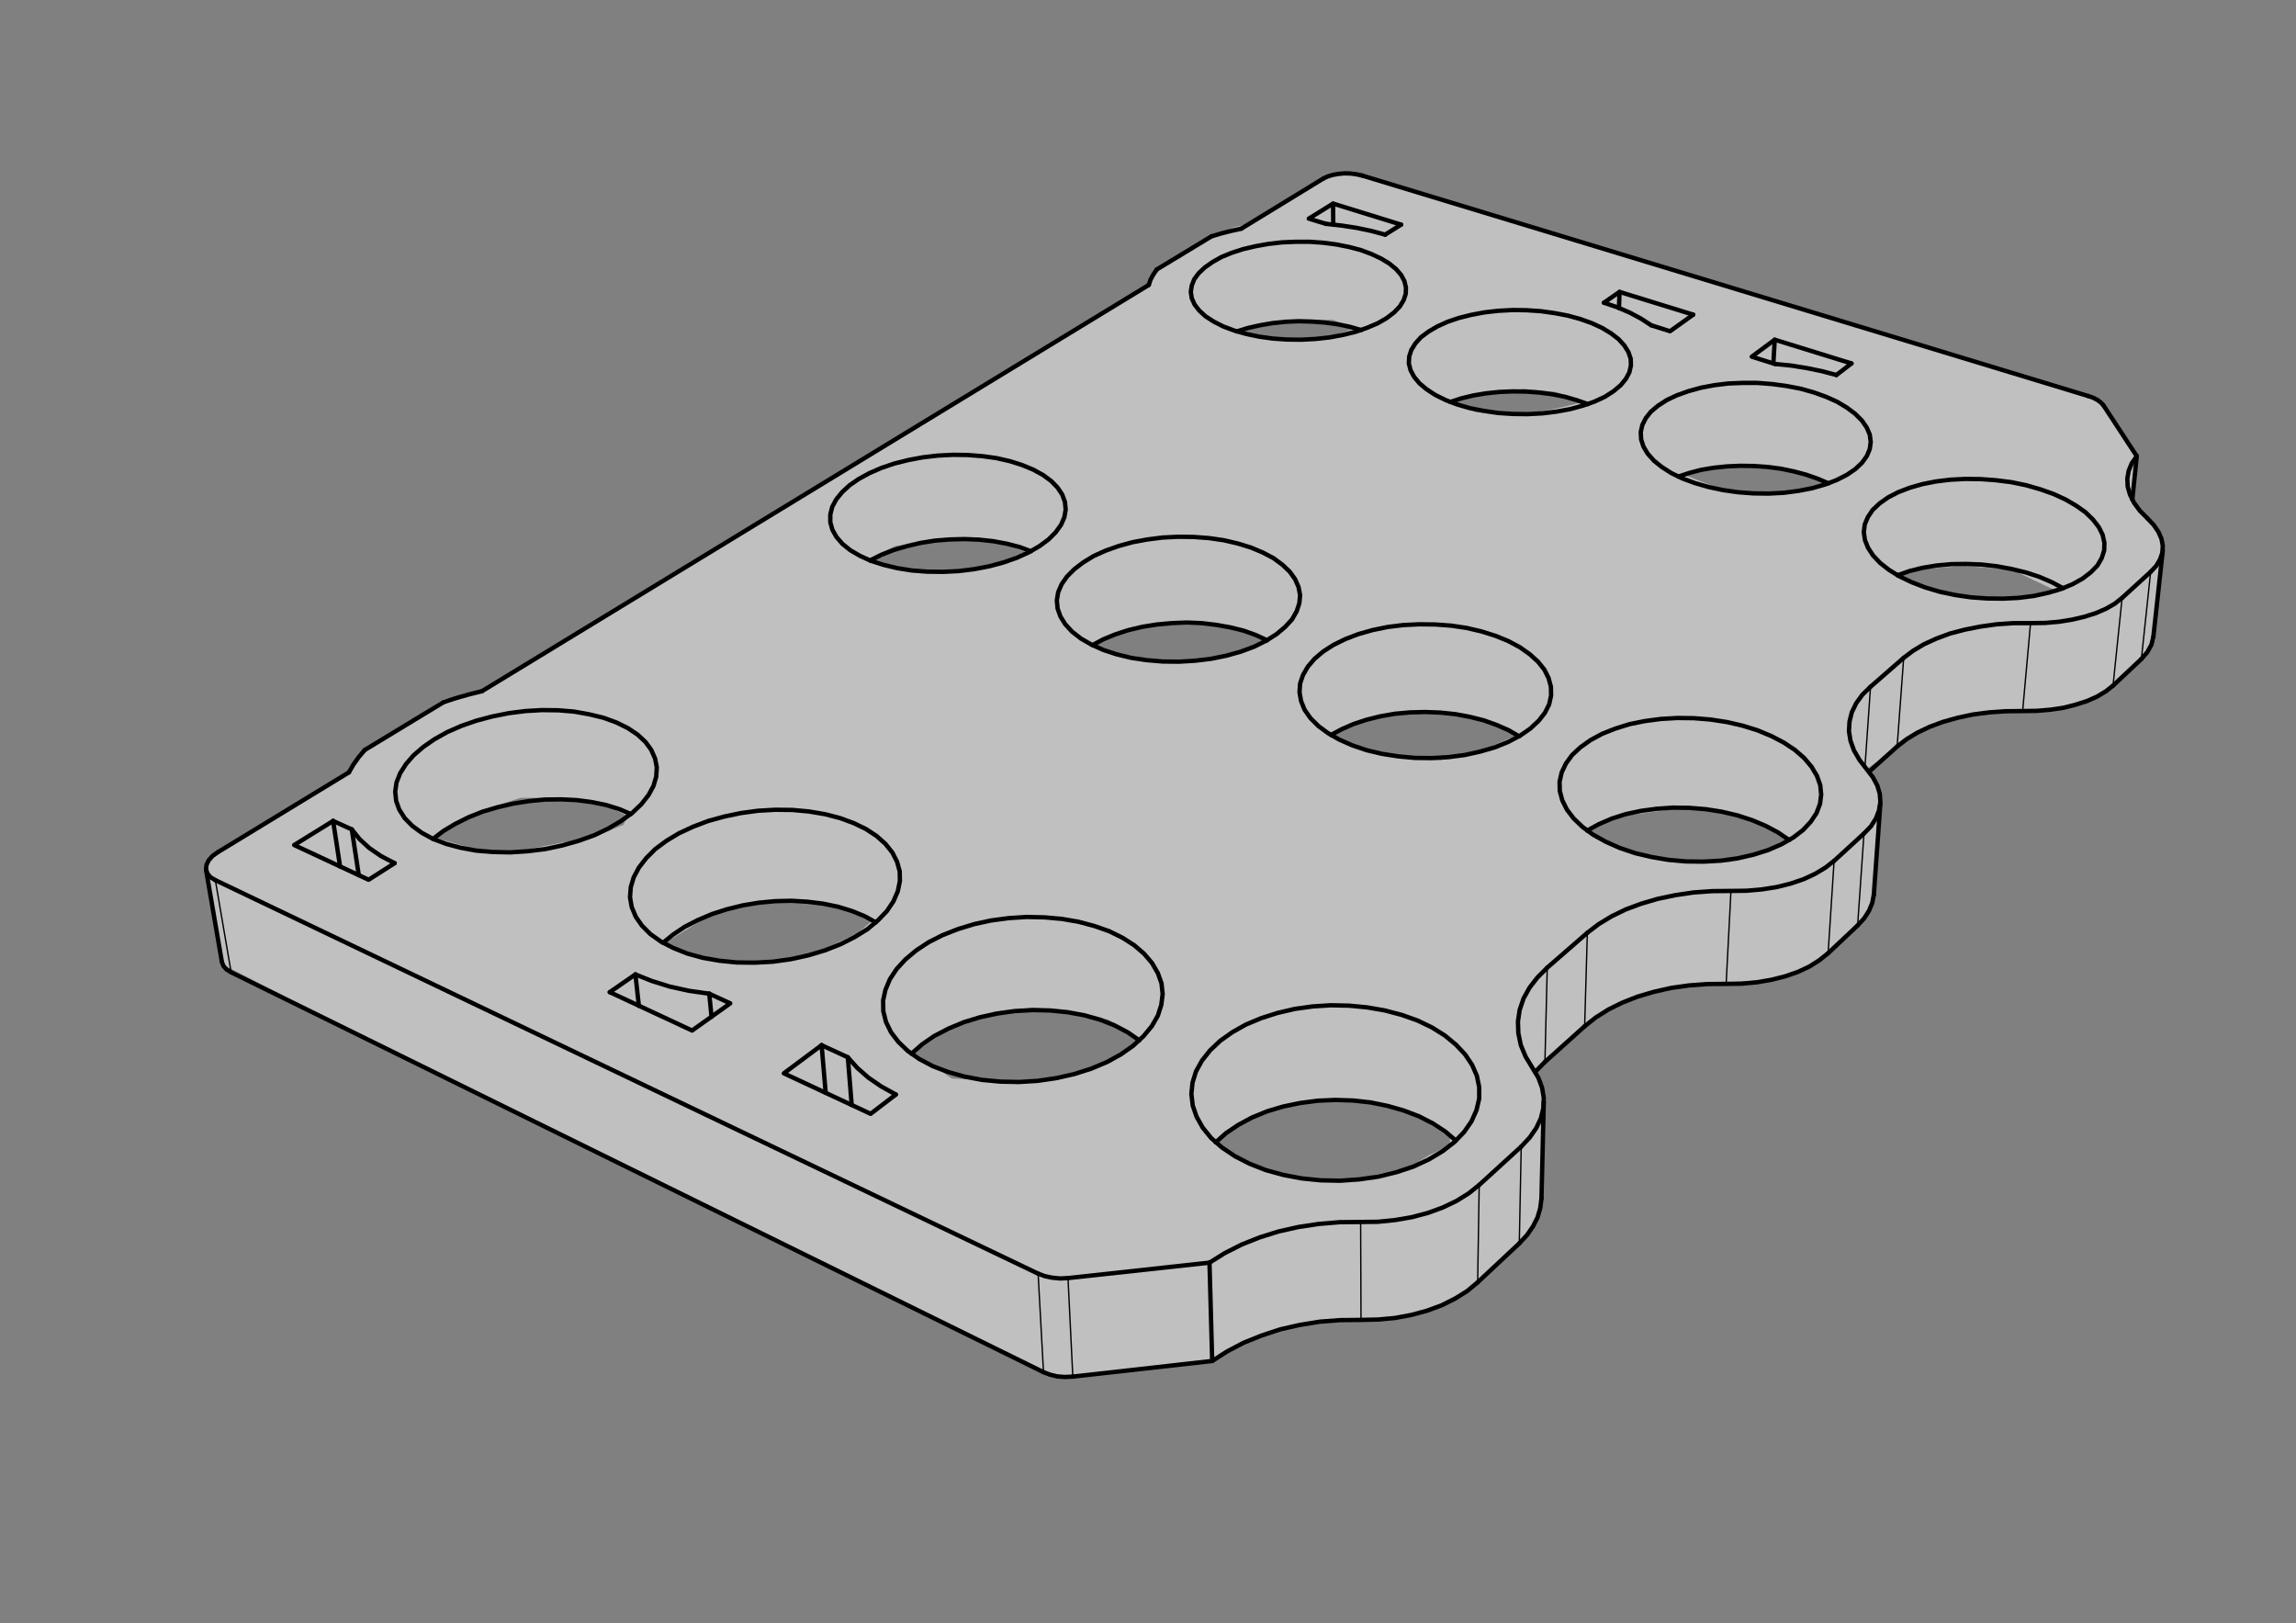 <?xml version="1.0" encoding="UTF-8"?> <!-- Generator: Adobe Illustrator 23.0.6, SVG Export Plug-In . SVG Version: 6.00 Build 0) --> <svg xmlns="http://www.w3.org/2000/svg" xmlns:xlink="http://www.w3.org/1999/xlink" version="1.1" id="Ebene_1" x="0px" y="0px" viewBox="0 0 1191 842" style="enable-background:new 0 0 1191 842;" xml:space="preserve"><rect x="0" y="0" width="1191" height="842" fill="#808080" stroke="none"/> <style type="text/css"> .st0{fill:#FFFFFF;stroke:#000000;stroke-miterlimit:10;} .st1{opacity:0.5;fill:#FFFFFF;enable-background:new ;} .st2{fill:none;stroke:#000000;stroke-width:2.265;stroke-linecap:round;stroke-linejoin:round;stroke-miterlimit:10;} .st3{fill:none;stroke:#000000;stroke-width:0.705;stroke-linecap:round;stroke-linejoin:round;stroke-miterlimit:10;} </style> <g> <path class="st0" d="M246.1,566.4C315,600.5,384,634.4,453,668.2c30.5,15,61.1,29.9,91.7,44.8"></path> <path class="st0" d="M115.9,501c19.5,10.1,39.1,20.2,58.7,30.3"></path> <path class="st1" d="M107.6,446v8.4l5.9,34.3l1.3,7.3l1.3,6.2l38.2,18.3L453.1,668l85.4,41.7l7.7,3.1l10.5,1l71-7.9l4-1.9l17.1-9.1 l15.5-5.5l22.5-4.2l19.4-0.8l22.1-1.8l11.4-2.7l23.4-11.9l17.9-16.4l12.6-13.1l5.9-15l0.2-44.9l1.2-7.1l-2.9-12.7l-1.7-3l1.7-1.8 l17.2-15.8l24-17.2l25.3-8.2l21.2-2.6l33-2.2l19.8-7l11.1-8.2l16-15.3l5.7-10.4l3.4-47l0.3-8.6l-6.7-12.6l11.9-8.5l12-9.2l15.5-7 l15.5-3.7l17-1.7l14.2-0.2l17.5-2.1l14.2-4.7l9.9-6.4l14.1-13.2l7.9-10.5v-11.5l2.1-19.7l1.4-12.9l-1.2-10.1L1112,267l-6.1-7.9 l2.1-19.7l-0.5-3.9l-15.9-24.3l-3.7-3.7l-4.8-2.1l-203.5-61.8l-145-44l-31-9.2L689,91.5l-41,24.6l-8.1,1.8l-14.4,6.5l-22.8,13.8 l-6.4,8.4l-60.1,37.6L300.6,327.7L250,358.5l-20.2,4.4l-32.4,21l-9.7,6.7l-6.7,9.9l-3,1.9l-60.3,36.8L107.6,446z M983.7,297.2 l7.4-1.6l28-2.1l24.8,2.1l24.3,11.6l-21.6,3.2l-40.1-2.1L983.7,297.2z M702.1,170.6l-10,3.2l-14.8,2.1h-12.5l-23.9-4.2l11.1-2.6 l16.9-3.2h22.7L702.1,170.6z M928.9,256h-18.7l-18.2-2.5l-20-7.9l20-3.7l22.7-0.5l16.4,2.1l17.4,6.3L928.9,256z M823.9,431.9 l1.6-3.2l19-5.8l27.4-3.8l19,0.6l19.3,6.4l17.7,8.9l-17.7,8.2l-12.9,3.9h-17.4l-17.4-1.6l-19.5-5.3L823.9,431.9z M788.3,215.4 l-22.7-1.6l-14.8-6.3l19-2.6l6.3-1.1l14.2-2.1l16.9,1.6l13.8,5.3l-13.3,3.2L788.3,215.4z M747.3,394.3l-13.7-1.6l-25.3-3.2 l-17.8-8.4l15.7-7L729,370l16.9,0.5h15.3l14.8,5.3l11.1,5.3l-16.4,7.4L747.3,394.3z M630.2,591.7l17.4-11.1l26.4-9.5h33.8l26.4,6.9 l17.9,12.1v4l-10.5,4.9l-10.5,6.3l-29,6.7l-30.6-1.4l-23.7-6.9L630.2,591.7z M621,342.6h-20.5l-22.7-4.2l-10-3.2l4.7-3.7l17.9-6.3 l20-1.1h16.9l13.7,2l14.8,4.9l-5.9,5.2l-13.2,3.2L621,342.6L621,342.6z M472.7,545.3l6.3-2.6l17.4-11.9l19.5-6.1l20.6-2.1l19,2.1 l19.5,4.2l15.8,10L576.6,551l-23.7,7.9l-21.1,2.1l-38-1.6L472.7,545.3z M449.4,290.2l15.3-7.1l27.2-3.4h23l17.9,6.9l-14.2,6.9 l-18.5,3.2h-23.2L449.4,290.2z M344.6,489.3l26.4-16.4l38-6.3l28.5,3.7l14.2,7.9l-6.9,5.8l-19.6,9.4l-16.9,3.7l-19.5,3.2l-21.3-3 L344.6,489.3z M225.3,434.4l5.8-4.7l22.7-10.7l16.3-5.2h22.7l19,2.6l13.7,6.9l-2.1,4.5l-17.4,7.1l-14.2,2.1l-24.8,4.8h-15.8 L225.3,434.4z"></path> <polyline class="st2" points="1110.8,341.8 1113.9,338.2 1116,334.4 1117,330.4 "></polyline> <polyline class="st2" points="115.1,498.9 115.9,501 117.5,502.8 119.9,504.3 "></polyline> <line class="st2" x1="119.9" y1="504.3" x2="541.3" y2="711.7"></line> <polyline class="st2" points="541.3,711.7 544.7,713 548.4,713.9 552.4,714.2 556.5,714 "></polyline> <line class="st2" x1="556.5" y1="714" x2="628.8" y2="705.9"></line> <polyline class="st2" points="628.8,705.9 636.6,700.9 645.2,696.4 654.4,692.7 664.1,689.5 674.2,687.2 684.7,685.5 695.3,684.7 706,684.6 714.9,684.4 723.6,683.6 732.2,682 740.3,679.8 747.9,677 754.9,673.5 761.1,669.6 766.5,665.1 "></polyline> <line class="st2" x1="766.5" y1="665.1" x2="788.1" y2="644.9"></line> <polyline class="st2" points="788.1,644.9 792.1,640.6 795.2,636.1 797.6,631.4 799,626.5 799.6,621.6 "></polyline> <line class="st2" x1="796.3" y1="556" x2="801.4" y2="550.8"></line> <line class="st2" x1="801.4" y1="550.8" x2="822" y2="532.3"></line> <polyline class="st2" points="822,532.3 827.7,527.8 834.3,523.6 841.6,520 849.5,516.9 858,514.4 866.9,512.4 876.2,511.1 885.7,510.4 895.4,510.3 903.4,510.2 911.3,509.5 918.8,508.2 926,506.4 932.6,504.1 938.6,501.3 943.8,498 948.3,494.4 "></polyline> <line class="st2" x1="948.3" y1="494.4" x2="963.6" y2="480"></line> <polyline class="st2" points="963.6,480 967,476.3 969.5,472.4 971.2,468.3 972,464.1 "></polyline> <line class="st2" x1="969.5" y1="400.3" x2="984.1" y2="387.2"></line> <polyline class="st2" points="984.1,387.2 989,383.4 994.6,380 1000.9,377 1007.9,374.4 1015.4,372.3 1023.3,370.6 1031.7,369.5 1040.3,368.9 1049.2,368.8 1056.5,368.7 1063.6,368.1 1070.4,367.1 1076.7,365.5 1082.6,363.6 1087.8,361.3 1092.3,358.6 1096.1,355.6 "></polyline> <line class="st2" x1="1096.1" y1="355.6" x2="1110.8" y2="341.8"></line> <polyline class="st2" points="984.3,298.4 990.5,296.2 997.3,294.5 1004.6,293.3 1012.2,292.6 1020,292.5 1027.9,292.8 1035.8,293.7 1043.4,295.1 1050.9,296.9 1057.9,299.2 1064.4,302 1070.2,305.1 "></polyline> <polyline class="st2" points="752.3,208.5 758.1,206.6 764.3,205.1 770.9,204 777.6,203.3 784.6,203 791.6,203.1 798.5,203.6 805.3,204.5 811.8,205.8 818,207.6 823.7,209.6 "></polyline> <polyline class="st2" points="641.5,171.9 647.4,170.1 653.6,168.7 660.1,167.6 666.9,166.9 673.7,166.6 680.6,166.8 687.4,167.3 693.9,168.2 700.2,169.5 706.1,171.2 "></polyline> <polyline class="st2" points="451.4,290.7 457.1,287.8 463.5,285.3 470.3,283.3 477.5,281.6 485,280.4 492.6,279.8 500.3,279.6 507.8,279.9 515.2,280.7 522.2,282 528.8,283.7 534.8,285.9 "></polyline> <polyline class="st2" points="566.7,334.6 572.3,331.6 578.6,329 585.4,326.8 592.6,325.1 600.1,323.9 607.8,323.2 615.6,322.9 623.3,323.2 630.9,324.1 638.2,325.4 645.1,327.1 651.5,329.4 657.3,332.1 "></polyline> <polyline class="st2" points="690.4,381.2 696,378.2 702.2,375.5 708.9,373.3 716.1,371.5 723.6,370.2 731.4,369.5 739.3,369.3 747.1,369.6 754.9,370.4 762.4,371.8 769.6,373.6 776.3,376 782.5,378.7 788,381.9 "></polyline> <polyline class="st2" points="823.3,430.8 829.3,427.5 836,424.6 843.2,422.3 851.1,420.6 859.2,419.5 867.7,418.9 876.2,419 884.8,419.7 893.1,421 901.2,422.9 908.9,425.4 916,428.4 922.4,431.8 928.1,435.7 "></polyline> <polyline class="st2" points="630.6,592.5 636,587.7 642.4,583.4 649.5,579.6 657.3,576.4 665.7,573.9 674.4,572.1 683.5,570.9 692.7,570.5 701.9,570.8 711,571.8 719.8,573.6 728.2,576 736.1,579 743.3,582.7 749.7,586.9 755.2,591.6 "></polyline> <polyline class="st2" points="472.8,546.5 478.3,541.7 484.7,537.3 492,533.5 499.9,530.2 508.4,527.6 517.2,525.7 526.4,524.4 535.6,523.9 544.8,524.1 553.8,525 562.5,526.6 570.7,528.9 578.3,531.9 585.1,535.5 591,539.6 "></polyline> <polyline class="st2" points="343.9,489 349.2,484.7 355.2,480.7 362,477.2 369.3,474.1 377.1,471.6 385.2,469.6 393.6,468.2 402.1,467.4 410.6,467.2 418.9,467.7 427,468.7 434.7,470.3 441.9,472.5 448.5,475.2 454.3,478.4 "></polyline> <polyline class="st2" points="224.6,435.1 230,431 236.2,427.3 243,423.9 250.3,421 258.1,418.7 266.2,416.8 274.5,415.5 282.8,414.7 291.1,414.6 299.2,415 306.9,416 314.3,417.5 321.1,419.6 327.2,422.2 "></polyline> <polyline class="st2" points="870.6,247.2 876.3,245.3 882.4,243.7 889,242.6 895.8,241.9 902.7,241.6 909.8,241.7 916.9,242.2 923.8,243.1 930.5,244.5 936.9,246.2 942.9,248.3 948.5,250.7 "></polyline> <polyline class="st2" points="879.3,250.6 872.8,248.2 867,245.4 862,242.2 857.9,238.9 854.7,235.3 852.5,231.6 851.3,227.9 851.1,224.1 851.9,220.5 853.7,216.9 856.4,213.5 860.1,210.4 864.6,207.5 869.9,205 875.8,202.9 882.3,201.1 889.2,199.8 896.5,198.9 904,198.6 911.6,198.6 919.3,199.2 926.7,200.2 934,201.6 940.8,203.5 947.2,205.8 953,208.4 958,211.4 962.3,214.6 965.8,218.1 968.3,221.7 969.9,225.4 970.4,229.2 969.9,232.9 968.4,236.5 965.9,240 962.4,243.3 958,246.3 952.7,249 946.7,251.3 940.1,253.2 932.9,254.6 925.3,255.6 917.5,256 909.5,255.9 901.5,255.3 893.8,254.2 886.3,252.6 879.3,250.6 "></polyline> <polyline class="st2" points="1115.6,296.6 1118.5,293.5 1120.5,290.1 1121.7,286.6 1121.9,283 1121.2,279.4 1119.6,275.8 1117.2,272.3 1114,268.9 "></polyline> <line class="st2" x1="1100.8" y1="310.1" x2="1115.6" y2="296.6"></line> <polyline class="st2" points="987.5,341.2 992.4,337.5 998.1,334.1 1004.5,331.2 1011.5,328.6 1019.1,326.6 1027.2,325 1035.7,323.8 1044.4,323.2 1053.3,323.2 1060.7,323.1 1067.9,322.5 1074.8,321.4 1081.2,319.9 1087.2,318 1092.5,315.7 1097,313.1 1100.8,310.1 "></polyline> <line class="st2" x1="970.3" y1="356.2" x2="987.5" y2="341.2"></line> <polyline class="st2" points="966.9,432.3 970.5,428.6 973.1,424.5 974.7,420.3 975.4,416 975.1,411.7 973.8,407.4 971.5,403.1 968.4,399.1 964.6,394.2 961.7,389.2 959.9,384.2 959.1,379.2 959.4,374.2 960.6,369.4 962.9,364.7 966.1,360.3 970.3,356.2 "></polyline> <line class="st2" x1="951.4" y1="446.5" x2="966.9" y2="432.3"></line> <polyline class="st2" points="823.4,483.8 829.3,479.3 835.9,475.3 843.3,471.7 851.4,468.7 859.9,466.2 869,464.3 878.4,462.9 888.1,462.2 897.9,462.1 906,462 913.9,461.3 921.6,460.1 928.8,458.3 935.6,456 941.6,453.2 946.9,450 951.4,446.5 "></polyline> <line class="st2" x1="802.6" y1="501.9" x2="823.4" y2="483.8"></line> <polyline class="st2" points="789.1,594.7 793.5,590 796.9,585.1 799.3,580 800.6,574.7 800.8,569.4 799.9,564.1 798,559 795,554 791.4,548.1 788.9,542.1 787.6,535.9 787.4,529.8 788.3,523.8 790.3,517.9 793.4,512.3 797.5,507 802.6,501.9 "></polyline> <line class="st2" x1="767.3" y1="614.6" x2="789.1" y2="594.7"></line> <polyline class="st2" points="627.4,654.9 635.4,649.9 644.1,645.5 653.4,641.8 663.3,638.7 673.6,636.4 684.2,634.8 695,633.9 705.8,633.8 714.8,633.7 723.7,632.8 732.4,631.3 740.7,629.1 748.4,626.3 755.5,622.9 761.8,619 767.3,614.6 "></polyline> <line class="st2" x1="554" y1="662.9" x2="627.4" y2="654.9"></line> <polyline class="st2" points="538.5,660.6 542,661.9 545.8,662.7 549.9,663.1 554,662.9 "></polyline> <line class="st2" x1="111.7" y1="456.5" x2="538.5" y2="660.6"></line> <polyline class="st2" points="113,442 110.2,444 108.2,446.3 107.1,448.6 106.9,450.9 107.6,453.1 109.2,455 111.7,456.5 "></polyline> <line class="st2" x1="181" y1="400.6" x2="113" y2="442"></line> <polyline class="st2" points="189.2,389 186,392.8 183.3,396.6 181,400.6 "></polyline> <line class="st2" x1="230.1" y1="364.2" x2="189.2" y2="389"></line> <polyline class="st2" points="250,358.5 243.2,360.2 236.5,362.1 230.1,364.2 "></polyline> <line class="st2" x1="595.9" y1="147.8" x2="250" y2="358.5"></line> <polyline class="st2" points="600,139.8 598.2,142.5 596.8,145.1 595.9,147.8 "></polyline> <line class="st2" x1="628.4" y1="122.6" x2="600" y2="139.8"></line> <polyline class="st2" points="643.9,118.6 638.5,119.8 633.4,121.1 628.4,122.6 "></polyline> <line class="st2" x1="686.6" y1="92.5" x2="643.9" y2="118.6"></line> <polyline class="st2" points="706.4,91 703.6,90.4 700.6,90 697.4,89.9 694.3,90.2 691.4,90.7 688.8,91.5 686.6,92.5 "></polyline> <line class="st2" x1="1083.2" y1="205.4" x2="706.4" y2="91"></line> <polyline class="st2" points="1091.1,210.2 1089.8,208.8 1088.1,207.5 1085.8,206.3 1083.2,205.4 "></polyline> <line class="st2" x1="1108.4" y1="236.6" x2="1091.1" y2="210.2"></line> <polyline class="st2" points="1114,268.9 1110,264.9 1107,260.8 1104.9,256.6 1103.7,252.4 1103.5,248.2 1104.2,244.2 1105.8,240.3 1108.4,236.6 "></polyline> <polyline class="st2" points="998.7,304.7 991.7,302 985.4,299 979.9,295.6 975.3,292 971.6,288.1 969,284.1 967.4,280.1 966.8,276 967.3,272 968.9,268.2 971.4,264.5 975,261.1 979.4,258 984.6,255.3 990.6,253 997.2,251.1 1004.3,249.7 1011.8,248.8 1019.6,248.4 1027.5,248.5 1035.5,249.1 1043.4,250.1 1051.1,251.7 1058.4,253.8 1065.2,256.2 1071.5,259.1 1077,262.3 1081.8,265.7 1085.7,269.5 1088.7,273.4 1090.7,277.4 1091.6,281.5 1091.5,285.5 1090.2,289.5 1088,293.3 1084.6,296.8 1080.3,300.1 1075.1,303 1069.1,305.5 1062.3,307.5 1055,309.1 1047.1,310.1 1039,310.5 1030.7,310.4 1022.3,309.8 1014.1,308.6 1006.2,306.9 998.7,304.7 "></polyline> <polyline class="st2" points="755.9,209.8 749.9,207.5 744.6,204.9 740,201.9 736.3,198.8 733.5,195.4 731.7,192 730.8,188.5 731,184.9 732.1,181.5 734.2,178.1 737.1,174.9 741,172 745.6,169.3 750.9,166.9 756.8,164.9 763.2,163.3 770.1,162 777.2,161.2 784.6,160.8 791.9,160.9 799.3,161.4 806.4,162.4 813.3,163.7 819.8,165.5 825.7,167.6 831.1,170.1 835.7,172.9 839.6,175.9 842.6,179.2 844.7,182.6 845.9,186.1 846,189.6 845.2,193.1 843.4,196.5 840.7,199.8 837,202.9 832.5,205.8 827.1,208.3 821.1,210.4 814.5,212.2 807.4,213.5 800,214.4 792.4,214.8 784.7,214.7 777,214.2 769.6,213.1 762.5,211.7 755.9,209.8 "></polyline> <polyline class="st2" points="640.1,171.4 634.5,169.3 629.6,166.8 625.4,164.1 622.1,161.1 619.7,158 618.2,154.7 617.7,151.4 618.2,148.1 619.5,144.8 621.8,141.7 625,138.7 629,135.9 633.6,133.3 639,131.1 644.9,129.2 651.3,127.7 658,126.5 665,125.7 672.2,125.4 679.3,125.4 686.4,125.9 693.2,126.8 699.8,128.1 705.9,129.7 711.5,131.8 716.4,134.1 720.7,136.7 724.2,139.6 726.8,142.6 728.5,145.8 729.3,149.1 729.2,152.4 728.1,155.7 726.1,159 723.1,162.1 719.3,165 714.6,167.7 709.2,170 703.2,172.1 696.7,173.7 689.7,175 682.4,175.8 675,176.2 667.5,176.1 660.2,175.6 653.1,174.6 646.4,173.2 640.1,171.4 "></polyline> <polyline class="st2" points="451.8,290.9 446.1,288.3 441.1,285.4 437,282.1 433.9,278.5 431.8,274.8 430.7,270.9 430.7,266.9 431.7,262.9 433.8,259 436.8,255.3 440.7,251.7 445.5,248.4 451,245.4 457.2,242.7 464,240.4 471.2,238.6 478.7,237.2 486.4,236.3 494.3,235.9 502,236 509.6,236.6 516.9,237.6 523.9,239.2 530.2,241.2 536,243.6 541.1,246.4 545.3,249.5 548.6,252.9 551,256.5 552.4,260.3 552.8,264.3 552.1,268.3 550.4,272.2 547.6,276.1 543.9,279.8 539.3,283.2 533.8,286.4 527.5,289.3 520.6,291.7 513.2,293.7 505.4,295.2 497.3,296.2 489.2,296.6 481,296.5 473.1,295.9 465.5,294.7 458.4,293 451.8,290.9 "></polyline> <polyline class="st2" points="572.3,337.1 566.1,334.3 560.7,331.2 556.1,327.6 552.6,323.8 550.1,319.8 548.6,315.6 548.2,311.4 548.9,307.2 550.7,303 553.5,299 557.3,295.2 561.9,291.7 567.3,288.4 573.5,285.6 580.3,283.2 587.6,281.2 595.2,279.8 603.1,278.8 611.2,278.4 619.2,278.5 627.2,279.1 634.8,280.2 642.1,281.9 648.9,284 655.1,286.6 660.6,289.5 665.2,292.9 669,296.5 671.8,300.4 673.6,304.5 674.4,308.7 674,312.9 672.6,317.1 670.2,321.3 666.6,325.2 662.2,328.9 656.8,332.3 650.6,335.4 643.6,338 636.1,340.1 628.2,341.7 619.9,342.7 611.5,343.2 603.1,343.1 594.8,342.4 586.8,341.2 579.3,339.4 572.3,337.1 "></polyline> <polyline class="st2" points="701.5,386.6 694.7,383.6 688.8,380.2 683.8,376.5 679.7,372.4 676.7,368.1 674.9,363.6 674.1,359.1 674.4,354.5 675.9,350.1 678.4,345.8 681.9,341.7 686.4,337.9 691.7,334.5 697.8,331.5 704.6,328.9 712,326.8 719.8,325.2 727.9,324.2 736.2,323.8 744.5,323.9 752.8,324.5 760.8,325.7 768.5,327.5 775.8,329.8 782.4,332.5 788.4,335.7 793.5,339.3 797.8,343.2 801.1,347.3 803.3,351.7 804.5,356.2 804.6,360.7 803.6,365.3 801.4,369.7 798.1,373.9 793.8,377.9 788.6,381.5 782.4,384.8 775.5,387.6 767.9,389.8 759.8,391.6 751.4,392.7 742.7,393.2 733.9,393.1 725.3,392.3 716.9,391 708.9,389.1 701.5,386.6 "></polyline> <polyline class="st2" points="840.2,439.8 833,436.6 826.5,433 820.9,428.9 816.3,424.5 812.8,419.9 810.4,415.1 809.1,410.2 809,405.4 810.1,400.6 812.3,396 815.5,391.6 819.8,387.6 825,383.9 831.1,380.6 837.9,377.9 845.3,375.6 853.2,374 861.5,372.9 870.1,372.4 878.7,372.5 887.3,373.2 895.8,374.5 904,376.4 911.7,378.8 918.9,381.8 925.4,385.2 931.1,389 935.9,393.2 939.7,397.7 942.5,402.4 944.2,407.2 944.7,412.1 944.1,416.9 942.3,421.7 939.3,426.2 935.3,430.5 930.2,434.4 924.1,437.9 917.2,440.9 909.6,443.3 901.3,445.2 892.7,446.4 883.7,446.9 874.6,446.8 865.5,446 856.7,444.5 848.2,442.5 840.2,439.8 "></polyline> <polyline class="st2" points="648.2,603.6 640.6,599.7 633.9,595.2 628.3,590.3 623.9,584.9 620.7,579.2 618.7,573.4 618,567.4 618.6,561.5 620.4,555.7 623.5,550.1 627.7,544.8 633,539.8 639.2,535.4 646.3,531.4 654.2,528.1 662.6,525.4 671.6,523.3 680.9,522 690.3,521.4 699.8,521.6 709.2,522.5 718.4,524.1 727.1,526.4 735.3,529.3 742.8,532.9 749.5,537.1 755.2,541.8 760,546.9 763.6,552.3 766.1,558 767.3,563.9 767.3,569.8 765.9,575.8 763.3,581.6 759.5,587.1 754.4,592.4 748.3,597.1 741.1,601.4 733.1,605.1 724.3,608 714.9,610.3 705.2,611.7 695.2,612.4 685.1,612.2 675.2,611.2 665.7,609.4 656.6,606.9 648.2,603.6 "></polyline> <polyline class="st2" points="483.9,553 476.9,549.3 470.9,545.1 466,540.4 462.2,535.4 459.6,530.1 458.2,524.5 458.1,518.9 459.3,513.4 461.6,507.9 465.1,502.6 469.7,497.6 475.2,493 481.7,488.7 489,485 496.9,481.9 505.4,479.3 514.2,477.4 523.3,476.2 532.6,475.6 541.8,475.8 550.8,476.6 559.5,478.1 567.7,480.3 575.4,483 582.3,486.4 588.4,490.3 593.5,494.7 597.6,499.5 600.6,504.7 602.5,510 603.1,515.6 602.4,521.2 600.6,526.8 597.5,532.2 593.2,537.4 587.8,542.4 581.4,546.9 574.1,550.9 566,554.3 557.2,557.1 547.9,559.2 538.3,560.6 528.6,561.2 518.9,561 509.4,560.1 500.3,558.4 491.8,556 483.9,553 "></polyline> <polyline class="st2" points="349.3,491.7 342.9,488.4 337.4,484.5 333,480.1 329.8,475.5 327.7,470.5 326.8,465.4 327.2,460.2 328.7,455.1 331.4,450 335.2,445.1 339.9,440.4 345.7,436.1 352.2,432.2 359.5,428.8 367.4,425.8 375.8,423.5 384.4,421.7 393.3,420.5 402.2,420 411.1,420.1 419.7,420.9 428,422.3 435.7,424.3 442.8,426.9 449.2,430 454.7,433.6 459.3,437.7 462.9,442.2 465.3,446.9 466.7,451.9 466.8,457 465.7,462.3 463.5,467.4 460.1,472.5 455.5,477.3 450,481.9 443.4,486 436.1,489.7 428,492.9 419.3,495.5 410.3,497.5 400.9,498.8 391.5,499.3 382.2,499.2 373.2,498.3 364.6,496.8 356.6,494.6 349.3,491.7 "></polyline> <polyline class="st2" points="224.6,435.1 218.7,431.9 213.8,428.3 209.9,424.3 207.1,419.9 205.5,415.4 205,410.6 205.7,405.8 207.6,401 210.6,396.3 214.6,391.7 219.6,387.4 225.4,383.4 232,379.7 239.3,376.5 247.1,373.8 255.4,371.6 263.9,369.9 272.5,368.8 281.1,368.3 289.7,368.4 297.9,369.1 305.7,370.5 313.1,372.3 319.7,374.7 325.6,377.6 330.7,381 334.8,384.8 337.8,388.9 339.8,393.4 340.7,398 340.4,402.8 339,407.6 336.4,412.4 332.7,417.1 328,421.6 322.2,425.8 315.6,429.7 308.3,433.2 300.2,436.1 291.7,438.5 282.8,440.4 273.8,441.5 264.7,442.1 255.7,441.9 247.1,441.2 238.9,439.7 231.4,437.7 224.6,435.1 "></polyline> <polyline class="st2" points="920.8,188.8 908.7,185 920.6,176.2 960.4,188.5 "></polyline> <polyline class="st2" points="952.6,194.5 945,192.5 937.2,190.9 929.1,189.6 920.8,188.8 "></polyline> <line class="st2" x1="960.4" y1="188.5" x2="952.6" y2="194.5"></line> <polyline class="st2" points="832,157 840.1,151.4 878.3,163.2 "></polyline> <polyline class="st2" points="856.5,168.7 851.3,165.3 845.5,162.2 839,159.4 832,157 "></polyline> <polyline class="st2" points="878.3,163.2 866.3,171.8 856.5,168.7 "></polyline> <polyline class="st2" points="687.8,116.1 678.9,113.4 691.5,105.6 726.8,116.5 "></polyline> <polyline class="st2" points="718.5,121.7 711.4,119.8 703.8,118.2 696,117 687.8,116.1 "></polyline> <line class="st2" x1="726.8" y1="116.5" x2="718.5" y2="121.7"></line> <polyline class="st2" points="367.9,515.4 378.8,520.4 359,534.5 316.3,514.6 "></polyline> <polyline class="st2" points="329.6,505.4 338.1,508.8 347.4,511.7 357.4,513.9 367.9,515.4 "></polyline> <line class="st2" x1="316.3" y1="514.6" x2="329.6" y2="505.4"></line> <polyline class="st2" points="464.7,567.7 451.6,577.7 406.6,556.7 426.2,542.1 "></polyline> <polyline class="st2" points="439.8,548.4 444.6,553.8 450.4,558.9 457.1,563.5 464.7,567.7 "></polyline> <line class="st2" x1="426.2" y1="542.1" x2="439.8" y2="548.4"></line> <polyline class="st2" points="204.7,447.7 191.2,456.3 152.6,438.3 172.8,425.8 "></polyline> <polyline class="st2" points="182.5,430.2 186.5,435.2 191.5,439.8 197.6,444 204.7,447.7 "></polyline> <line class="st2" x1="172.8" y1="425.8" x2="182.5" y2="430.2"></line> <line class="st3" x1="1115.6" y1="296.6" x2="1110.8" y2="341.8"></line> <line class="st2" x1="1108.4" y1="236.6" x2="1106.1" y2="259.1"></line> <line class="st3" x1="111.7" y1="456.5" x2="119.9" y2="504.3"></line> <line class="st3" x1="538.5" y1="660.6" x2="541.3" y2="711.7"></line> <line class="st3" x1="554" y1="662.9" x2="556.5" y2="714"></line> <line class="st2" x1="627.4" y1="654.9" x2="628.8" y2="705.9"></line> <line class="st3" x1="705.8" y1="633.8" x2="706" y2="684.6"></line> <line class="st3" x1="767.3" y1="614.6" x2="766.5" y2="665.1"></line> <line class="st3" x1="789.1" y1="594.7" x2="788.1" y2="644.9"></line> <line class="st3" x1="802.6" y1="501.9" x2="801.4" y2="550.8"></line> <line class="st3" x1="823.4" y1="483.8" x2="822" y2="532.3"></line> <line class="st3" x1="897.9" y1="462.1" x2="895.4" y2="510.3"></line> <line class="st3" x1="951.4" y1="446.5" x2="948.3" y2="494.4"></line> <line class="st3" x1="966.9" y1="432.3" x2="963.6" y2="480"></line> <line class="st3" x1="970.3" y1="356.2" x2="967.4" y2="397.9"></line> <line class="st3" x1="987.5" y1="341.2" x2="984.1" y2="387.2"></line> <line class="st3" x1="1053.3" y1="323.2" x2="1049.2" y2="368.8"></line> <line class="st3" x1="1100.8" y1="310.1" x2="1096.1" y2="355.6"></line> <line class="st2" x1="920.6" y1="176.2" x2="919.9" y2="188.5"></line> <line class="st2" x1="840.1" y1="151.4" x2="839.8" y2="159.8"></line> <line class="st2" x1="691.5" y1="105.6" x2="691.6" y2="116.5"></line> <line class="st2" x1="329.6" y1="505.4" x2="331.4" y2="521.7"></line> <line class="st2" x1="367.9" y1="515.4" x2="369.1" y2="527.4"></line> <line class="st2" x1="426.2" y1="542.1" x2="428.3" y2="566.8"></line> <line class="st2" x1="439.8" y1="548.4" x2="441.8" y2="573.1"></line> <line class="st2" x1="172.8" y1="425.8" x2="176.4" y2="449.4"></line> <line class="st2" x1="182.5" y1="430.2" x2="186.1" y2="453.9"></line> <line class="st2" x1="1121.9" y1="285.5" x2="1117" y2="330.4"></line> <line class="st2" x1="106.9" y1="451.2" x2="115.1" y2="498.9"></line> <line class="st2" x1="800.8" y1="571.7" x2="799.6" y2="621.6"></line> <line class="st2" x1="975.4" y1="416.7" x2="972" y2="464.1"></line> </g> </svg> 
